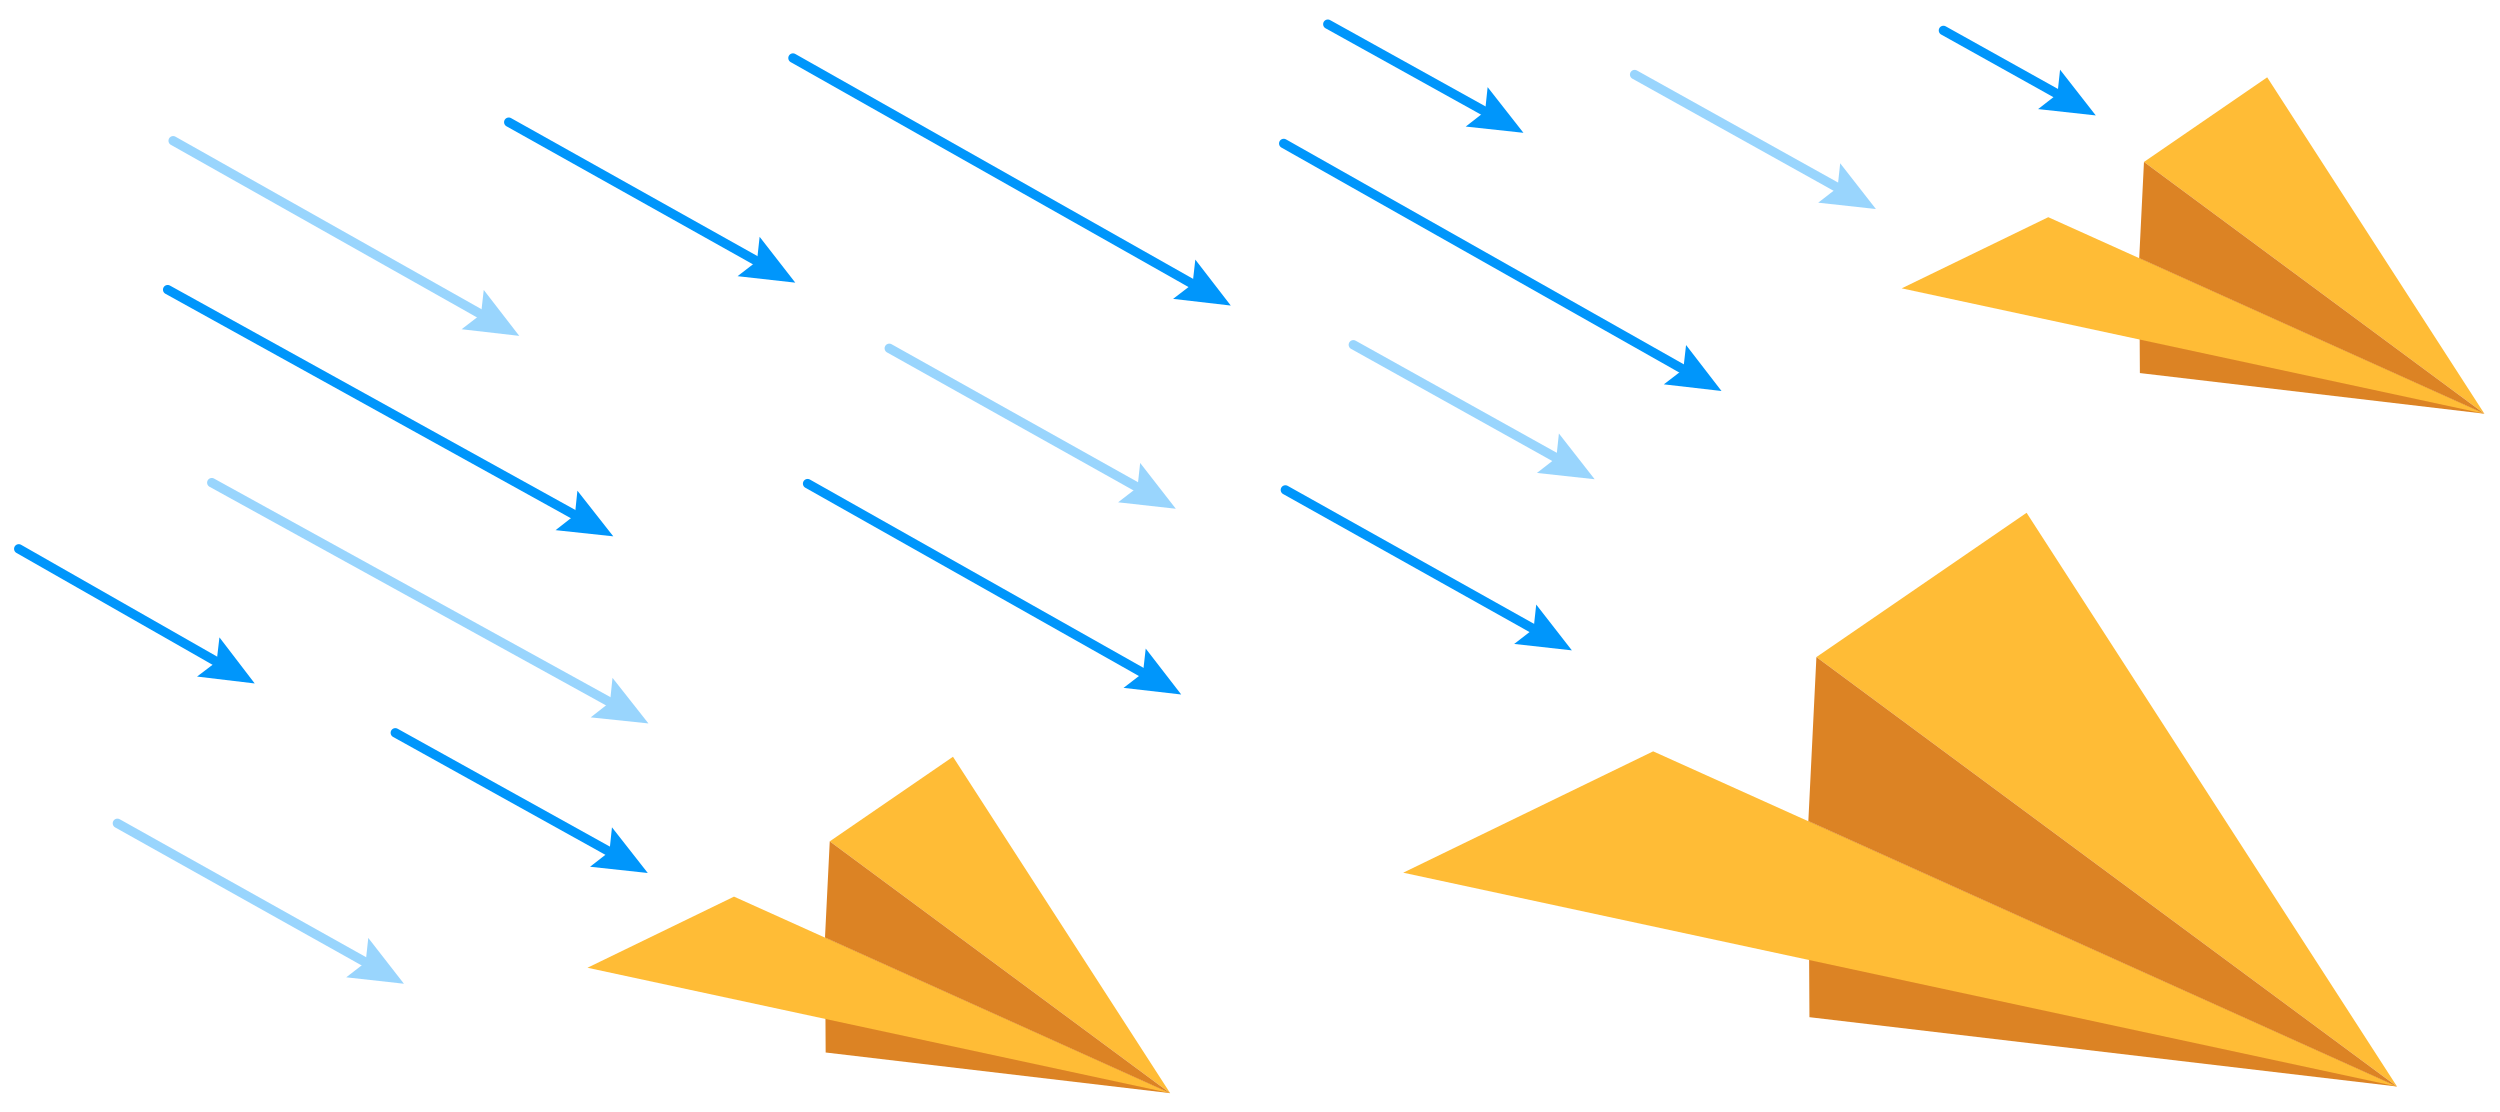 <?xml version="1.0" encoding="UTF-8"?>
<svg id="Vrstva_1" data-name="Vrstva 1" xmlns="http://www.w3.org/2000/svg" viewBox="0 0 800 356">
  <defs>
    <style>
      .cls-1 {
        fill: #0096fb;
      }

      .cls-1, .cls-2, .cls-3 {
        stroke-width: 0px;
      }

      .cls-4 {
        fill: none;
        stroke: #0096fb;
        stroke-linecap: round;
        stroke-miterlimit: 10;
        stroke-width: 3px;
      }

      .cls-5 {
        opacity: .4;
      }

      .cls-2 {
        fill: #dc8324;
      }

      .cls-3 {
        fill: #ffbc36;
      }
    </style>
  </defs>
  <g>
    <polygon class="cls-2" points="578.67 262.73 579.02 325.5 767.05 347.69 578.67 262.73"/>
    <polygon class="cls-3" points="767.05 347.69 449.03 279.26 529.01 240.43 767.05 347.69"/>
    <polygon class="cls-3" points="767.05 347.69 648.51 164.09 581.25 210.26 767.05 347.69"/>
    <polygon class="cls-2" points="581.25 210.26 578.67 262.73 767.05 347.69 581.25 210.26"/>
  </g>
  <g>
    <polygon class="cls-2" points="264 299.99 264.21 336.8 374.45 349.81 264 299.99"/>
    <polygon class="cls-3" points="374.45 349.81 187.99 309.68 234.88 286.92 374.45 349.81"/>
    <polygon class="cls-3" points="374.45 349.81 304.95 242.16 265.52 269.23 374.45 349.81"/>
    <polygon class="cls-2" points="265.52 269.23 264 299.99 374.45 349.81 265.52 269.23"/>
  </g>
  <g>
    <polygon class="cls-2" points="684.55 82.58 684.76 119.38 795 132.39 684.55 82.58"/>
    <polygon class="cls-3" points="795 132.39 608.54 92.27 655.44 69.5 795 132.39"/>
    <polygon class="cls-3" points="795 132.39 725.5 24.74 686.07 51.82 795 132.39"/>
    <polygon class="cls-2" points="686.07 51.82 684.55 82.58 795 132.39 686.07 51.82"/>
  </g>
  <g>
    <line class="cls-4" x1="367.85" y1="216.52" x2="258.43" y2="154.76"/>
    <polygon class="cls-1" points="366.63 207.54 365.75 215.34 359.53 220.12 377.99 222.24 366.63 207.54"/>
  </g>
  <g>
    <line class="cls-4" x1="71.4" y1="212.94" x2="6" y2="175.63"/>
    <polygon class="cls-1" points="70.22 203.96 69.31 211.75 63.06 216.5 81.51 218.71 70.22 203.96"/>
  </g>
  <g>
    <line class="cls-4" x1="383.72" y1="92.05" x2="253.75" y2="18.57"/>
    <polygon class="cls-1" points="382.5 83.07 381.62 90.87 375.39 95.64 393.85 97.78 382.5 83.07"/>
  </g>
  <g>
    <line class="cls-4" x1="540.75" y1="119.4" x2="410.79" y2="45.91"/>
    <polygon class="cls-1" points="539.54 110.41 538.65 118.21 532.43 122.99 550.88 125.12 539.54 110.41"/>
  </g>
  <g class="cls-5">
    <g>
      <line class="cls-4" x1="500.12" y1="147.7" x2="433.07" y2="110.33"/>
      <polygon class="cls-1" points="498.85 138.72 498.02 146.52 491.82 151.34 510.29 153.36 498.85 138.72"/>
    </g>
  </g>
  <g>
    <line class="cls-4" x1="197.11" y1="273.71" x2="126.5" y2="234.5"/>
    <polygon class="cls-1" points="195.83 264.74 195.01 272.54 188.82 277.36 207.29 279.36 195.83 264.74"/>
  </g>
  <g class="cls-5">
    <g>
      <line class="cls-4" x1="156.02" y1="101.76" x2="55.41" y2="45.04"/>
      <polygon class="cls-1" points="154.8 92.78 153.92 100.58 147.71 105.36 166.16 107.48 154.8 92.78"/>
    </g>
  </g>
  <g class="cls-5">
    <g>
      <line class="cls-4" x1="590.13" y1="61.22" x2="523.08" y2="23.86"/>
      <polygon class="cls-1" points="588.86 52.25 588.02 60.05 581.83 64.86 600.29 66.89 588.86 52.25"/>
    </g>
  </g>
  <g>
    <line class="cls-4" x1="492.84" y1="202.44" x2="411.32" y2="156.78"/>
    <polygon class="cls-1" points="491.59 193.46 490.74 201.26 484.54 206.06 503 208.12 491.59 193.46"/>
  </g>
  <g>
    <line class="cls-4" x1="660.49" y1="31.27" x2="621.9" y2="9.74"/>
    <polygon class="cls-1" points="659.22 22.3 658.38 30.1 652.19 34.91 670.65 36.94 659.22 22.3"/>
  </g>
  <g>
    <line class="cls-4" x1="477.32" y1="36.85" x2="424.9" y2="7.74"/>
    <polygon class="cls-1" points="476.04 27.88 475.22 35.68 469.03 40.5 487.5 42.5 476.04 27.88"/>
  </g>
  <g>
    <line class="cls-4" x1="244.33" y1="84.76" x2="162.8" y2="39.1"/>
    <polygon class="cls-1" points="243.08 75.78 242.23 83.58 236.02 88.38 254.49 90.45 243.08 75.78"/>
  </g>
  <g>
    <line class="cls-4" x1="186.07" y1="165.99" x2="53.65" y2="92.69"/>
    <polygon class="cls-1" points="184.77 157.02 183.96 164.82 177.78 169.65 196.25 171.63 184.77 157.02"/>
  </g>
  <g class="cls-5">
    <g>
      <line class="cls-4" x1="366.1" y1="157.11" x2="284.57" y2="111.46"/>
      <polygon class="cls-1" points="364.85 148.14 364 155.94 357.79 160.74 376.26 162.8 364.85 148.14"/>
    </g>
  </g>
  <g class="cls-5">
    <g>
      <line class="cls-4" x1="119.1" y1="309.11" x2="37.57" y2="263.46"/>
      <polygon class="cls-1" points="117.85 300.14 117 307.94 110.79 312.74 129.26 314.8 117.85 300.14"/>
    </g>
  </g>
  <g class="cls-5">
    <g>
      <line class="cls-4" x1="197.31" y1="225.88" x2="67.77" y2="154.45"/>
      <polygon class="cls-1" points="196 216.91 195.2 224.72 189.02 229.56 207.5 231.5 196 216.91"/>
    </g>
  </g>
</svg>